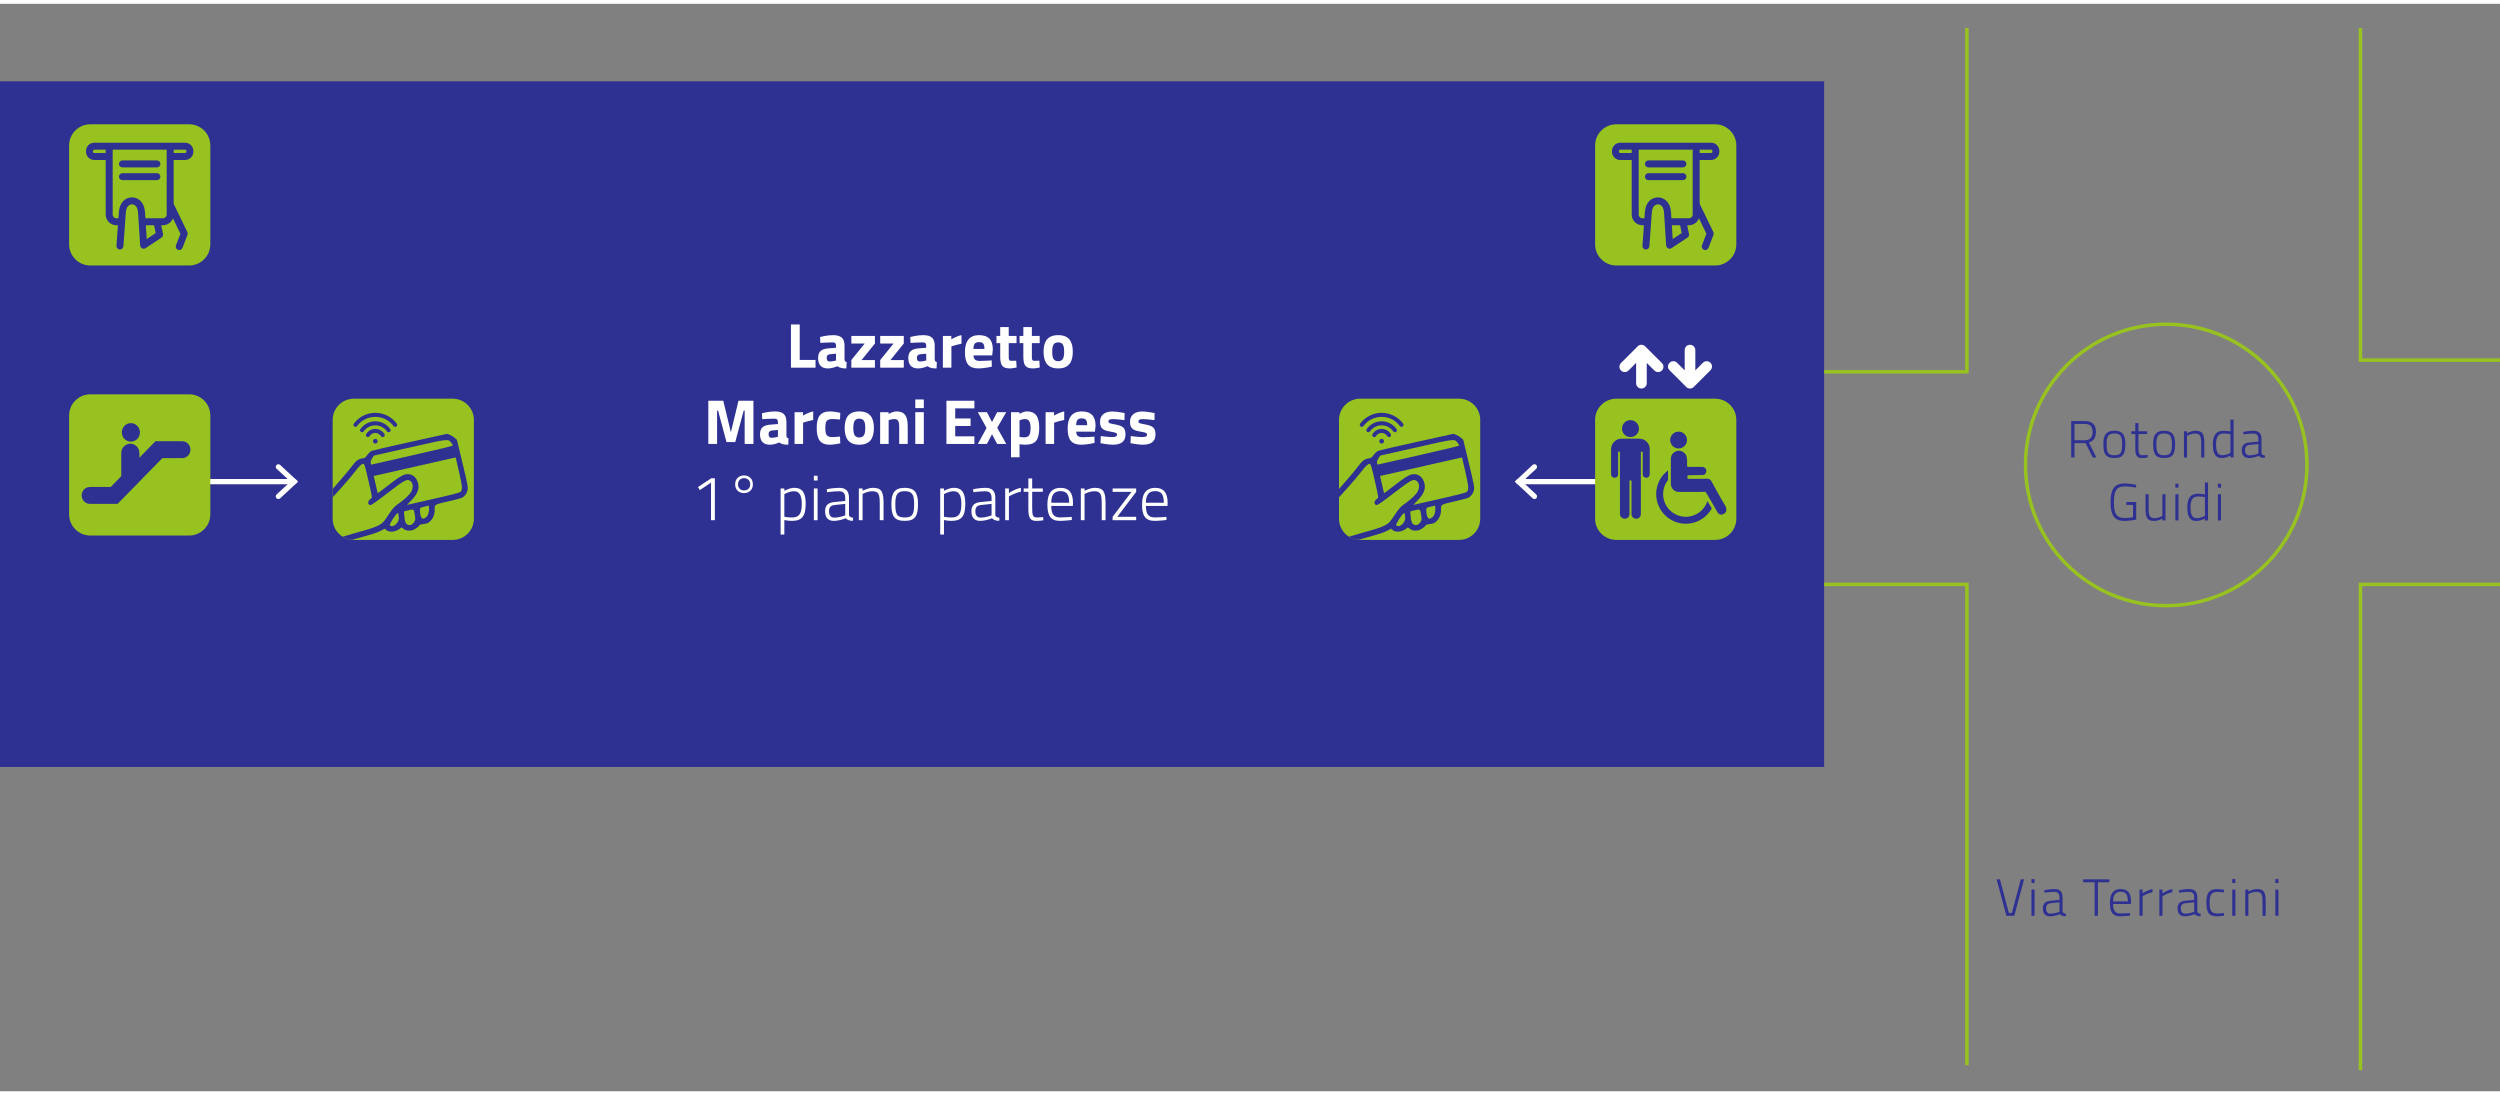 <?xml version="1.0" encoding="utf-8"?>
<!-- Generator: Adobe Illustrator 16.0.0, SVG Export Plug-In . SVG Version: 6.00 Build 0)  -->
<!DOCTYPE svg PUBLIC "-//W3C//DTD SVG 1.1//EN" "http://www.w3.org/Graphics/SVG/1.1/DTD/svg11.dtd">
<svg version="1.1" id="Layer_1" xmlns="http://www.w3.org/2000/svg" xmlns:xlink="http://www.w3.org/1999/xlink" x="0px" y="0px"
	 width="710px" height="311px" viewBox="5 0 715 311" enable-background="new 0 0 730 311" xml:space="preserve">
<rect x="5" y="0" width="715" height="311" fill="#808080" stroke="none"/>
<g>
	<rect x="4.077" y="22.162" fill="#2E3192" width="522.625" height="196.086"/>
	<g>
		<defs>
			<rect id="SVGID_1_" x="-4.923" y="6.895" width="731.847" height="298.082"/>
		</defs>
		<clipPath id="SVGID_2_">
			<use xlink:href="#SVGID_1_"  overflow="visible"/>
		</clipPath>
		<path clip-path="url(#SVGID_2_)" fill="#98C21F" d="M65.152,68.779c0,3.345-2.712,6.057-6.057,6.057H30.826
			c-3.346,0-6.058-2.712-6.058-6.057V40.51c0-3.345,2.712-6.057,6.058-6.057h28.269c3.345,0,6.057,2.712,6.057,6.057V68.779z"/>
		<path clip-path="url(#SVGID_2_)" fill="#2E3192" d="M58.311,42.298c0,0.203-0.166,0.369-0.369,0.369h-3.275v-0.955h3.275
			c0.203,0,0.369,0.166,0.369,0.37V42.298z M52.673,60.255c0,0.595-0.484,1.078-1.078,1.078h-5.004
			c-0.038-0.592-0.079-1.198-0.124-1.832c-0.204-2.864-2.021-4.145-3.732-4.145c-1.71,0-3.527,1.281-3.731,4.145
			c-0.044,0.625-0.088,1.232-0.132,1.832h-0.566c-0.594,0-1.078-0.483-1.078-1.078V41.712h15.445V60.255z M49.534,65.567
			l-2.574,1.699c-0.072-1.109-0.134-2.134-0.195-3.135c-0.017-0.27-0.033-0.537-0.049-0.804h2.355L49.534,65.567z M31.958,42.667
			c-0.204,0-0.369-0.166-0.369-0.369v-0.216c0-0.204,0.165-0.37,0.369-0.37h3.275v0.955H31.958z M57.942,39.718h-4.272H36.23h-4.272
			c-1.303,0-2.364,1.061-2.364,2.364v0.216c0,1.303,1.061,2.364,2.364,2.364h3.275v15.593c0,1.694,1.378,3.072,3.072,3.072h0.42
			c-0.005,0.074-0.011,0.148-0.016,0.222c-0.13,1.758-0.263,3.576-0.408,5.65c-0.039,0.55,0.375,1.027,0.925,1.065
			c0.024,0.002,0.047,0.003,0.07,0.003c0.52,0,0.958-0.402,0.995-0.928c0.144-2.07,0.278-3.887,0.407-5.643
			c0.098-1.335,0.195-2.652,0.295-4.053c0.151-2.128,1.371-2.293,1.741-2.293c0.37,0,1.591,0.165,1.742,2.293
			c0.117,1.634,0.204,3.079,0.297,4.608c0.091,1.499,0.185,3.049,0.311,4.86c0.025,0.353,0.236,0.667,0.554,0.825
			c0.318,0.156,0.695,0.133,0.99-0.062l4.568-3.015c0.34-0.225,0.509-0.635,0.426-1.035l-0.516-2.497h0.488
			c1.311,0,2.428-0.826,2.869-1.983l2.14,4.421l-1.272,3.306c-0.198,0.514,0.059,1.091,0.573,1.289
			c0.118,0.045,0.239,0.066,0.358,0.066c0.401,0,0.779-0.243,0.931-0.639l1.427-3.71c0.099-0.257,0.087-0.544-0.033-0.793
			l-3.921-8.099V44.662h3.275c1.303,0,2.363-1.061,2.363-2.364v-0.216C60.305,40.779,59.245,39.718,57.942,39.718"/>
		<path clip-path="url(#SVGID_2_)" fill="#2E3192" d="M40.019,46.776h9.863c0.551,0,0.997-0.446,0.997-0.997
			c0-0.551-0.446-0.998-0.997-0.998h-9.863c-0.551,0-0.997,0.447-0.997,0.998C39.021,46.331,39.467,46.776,40.019,46.776"/>
		<path clip-path="url(#SVGID_2_)" fill="#2E3192" d="M40.019,50.426h9.863c0.551,0,0.997-0.447,0.997-0.997
			c0-0.551-0.446-0.998-0.997-0.998h-9.863c-0.551,0-0.997,0.447-0.997,0.998C39.021,49.979,39.467,50.426,40.019,50.426"/>
		<path clip-path="url(#SVGID_2_)" fill="#98C21F" d="M140.529,147.258c0,3.346-2.712,6.058-6.057,6.058h-28.269
			c-3.346,0-6.058-2.712-6.058-6.058v-28.269c0-3.345,2.712-6.058,6.058-6.058h28.269c3.345,0,6.057,2.713,6.057,6.058V147.258z"/>
	</g>
	<g>
		<defs>
			<path id="SVGID_3_" d="M106.203,112.932c-3.346,0-6.057,2.712-6.057,6.057v28.27c0,3.346,2.711,6.058,6.057,6.058h28.269
				c3.345,0,6.057-2.712,6.057-6.058v-28.27c0-3.345-2.712-6.057-6.057-6.057H106.203z"/>
		</defs>
		<clipPath id="SVGID_4_">
			<use xlink:href="#SVGID_3_"  overflow="visible"/>
		</clipPath>
		<path clip-path="url(#SVGID_4_)" fill="#2E3192" d="M134.533,126.281c-0.026-0.111-0.257-0.471-0.512-0.794
			c-0.882-1.105-0.598-1.139-11.89,1.418l-10.212,2.312l-0.505,0.798c-0.314,0.495-0.463,0.979-0.392,1.288l0.115,0.497
			l11.722-2.654C131.248,127.246,134.568,126.433,134.533,126.281 M136.634,139.634c0.699-0.602,0.646-1.451-0.359-5.806
			l-0.946-4.098l-11.722,2.653l-11.723,2.654l0.569,2.467l0.568,2.461l0.659-0.456c0.357-0.253,1.461-1.094,2.448-1.871
			c2.541-1.983,3.876-2.84,4.768-3.042c1.486-0.336,2.784,0.336,3.409,1.758c0.844,1.905,0.376,3.537-1.611,5.604l-1.298,1.346
			l7.452-1.687C133.815,140.493,136.407,139.833,136.634,139.634 M126.839,146.846c0.569-0.436,0.925-1.476,0.857-2.524l-0.06-0.823
			l-1.258,0.303c-1.393,0.34-1.358,0.277-1.207,1.897c0.091,0.988,0.498,1.646,0.952,1.544
			C126.276,147.208,126.596,147.031,126.839,146.846 M118.717,148.211c0.313-0.525,0.43-0.989,0.345-1.356
			c-0.07-0.305-0.106-0.702-0.08-0.887c0.028-0.228-0.063-0.299-0.317-0.241c-0.466,0.104-2.403,3.171-2.155,3.409
			C117.091,149.693,118.092,149.271,118.717,148.211 M123.378,148.313c0.438-0.604,0.464-0.788,0.255-2.149
			c-0.266-1.718-0.252-1.709-2.018-1.266l-1.086,0.27l0.115,1.439c0.122,1.553,0.416,2.206,1.077,2.406
			C122.376,149.216,122.879,149.004,123.378,148.313 M121.415,150.621c-0.37-0.07-0.867-0.314-1.105-0.537
			c-0.406-0.388-0.469-0.392-0.889-0.033c-1.187,0.989-3.047,1.213-3.907,0.474l-0.472-0.404l-1.122,0.574
			c-1.187,0.612-1.586,0.739-7.911,2.517c-4.251,1.19-4.608,1.229-4.784,0.468c-0.159-0.689,0.032-0.775,4.853-2.187
			c0.732-0.215,2.392-0.69,3.699-1.053c1.47-0.407,2.842-0.922,3.591-1.33c1.107-0.613,1.335-0.862,2.689-2.903
			c1.234-1.861,1.697-2.384,2.754-3.128c1.737-1.217,3.218-2.574,3.716-3.4c0.862-1.431,0.602-3.015-0.57-3.438
			c-0.774-0.286-1.802,0.341-6.517,3.985c-2.592,2.003-4.239,3.149-4.474,3.13c-0.676-0.051-0.879-0.719-0.414-1.341
			c0.226-0.309,0.534-0.588,0.688-0.623c0.236-0.053,0.104-0.811-0.844-4.921c-0.985-4.267-1.161-4.866-1.457-4.911
			c-0.474-0.064-1.246,0.651-2.419,2.239c-0.557,0.76-2.368,2.894-4.021,4.743c-2.791,3.13-3.031,3.356-3.532,3.254
			c-0.873-0.177-0.742-0.822,0.461-2.226c0.586-0.687,2.052-2.378,3.256-3.752c1.204-1.373,2.592-3.054,3.075-3.729
			c0.981-1.372,1.823-1.975,2.908-2.085c0.618-0.065,0.822-0.205,1.397-0.993c0.369-0.502,0.93-1.028,1.247-1.162
			c0.317-0.133,5.303-1.286,11.079-2.563l10.497-2.315l0.784,0.303c0.431,0.173,1.06,0.56,1.399,0.87l0.615,0.568l1.612,6.715
			c1.513,6.313,1.594,6.775,1.429,7.644c-0.12,0.586-0.419,1.171-0.83,1.596c-0.641,0.668-0.686,0.685-4.531,1.592
			c-4.332,1.024-4.033,0.839-4.044,2.516c-0.006,1.293-0.499,2.492-1.326,3.24c-0.581,0.52-0.858,0.638-1.831,0.753
			c-0.689,0.082-1.184,0.225-1.227,0.358c-0.147,0.439-1.417,1.311-2.127,1.465C122.414,150.672,121.778,150.688,121.415,150.621"/>
	</g>
	<g>
		<defs>
			<rect id="SVGID_5_" x="-4.923" y="6.895" width="731.847" height="298.082"/>
		</defs>
		<clipPath id="SVGID_6_">
			<use xlink:href="#SVGID_5_"  overflow="visible"/>
		</clipPath>
		<path clip-path="url(#SVGID_6_)" fill="#2E3192" d="M118.479,120.057c-1.438-1.934-3.733-3.088-6.14-3.088
			c-2.407,0-4.702,1.154-6.14,3.088c-0.191,0.256-0.138,0.619,0.119,0.81c0.257,0.191,0.619,0.139,0.81-0.119
			c1.239-1.665,3.138-2.619,5.211-2.619c2.073,0,3.972,0.954,5.211,2.62c0.113,0.152,0.288,0.233,0.465,0.233
			c0.12,0,0.241-0.037,0.345-0.115C118.618,120.677,118.67,120.313,118.479,120.057"/>
		<path clip-path="url(#SVGID_6_)" fill="#2E3192" d="M112.339,119.395c-1.699,0-3.297,0.831-4.275,2.223
			c-0.184,0.262-0.121,0.623,0.141,0.807c0.101,0.071,0.217,0.105,0.332,0.105c0.182,0,0.362-0.085,0.475-0.246
			c0.761-1.084,2.005-1.73,3.327-1.73c1.322,0,2.566,0.646,3.327,1.73c0.184,0.262,0.545,0.324,0.807,0.141
			c0.262-0.184,0.325-0.545,0.141-0.807C115.638,120.226,114.039,119.395,112.339,119.395"/>
		<path clip-path="url(#SVGID_6_)" fill="#2E3192" d="M112.339,121.57c-1.061,0-2.062,0.564-2.61,1.475
			c-0.165,0.274-0.078,0.63,0.197,0.795c0.093,0.058,0.196,0.083,0.298,0.083c0.196,0,0.388-0.1,0.497-0.279
			c0.345-0.573,0.95-0.915,1.618-0.915c0.667,0,1.272,0.342,1.618,0.915c0.166,0.273,0.522,0.36,0.795,0.195
			c0.274-0.165,0.362-0.521,0.197-0.795C114.392,122.121,113.417,121.57,112.339,121.57"/>
		<path clip-path="url(#SVGID_6_)" fill="#2E3192" d="M112.34,124.416c-0.373,0-0.675,0.302-0.675,0.675
			c0,0.372,0.302,0.674,0.675,0.674s0.675-0.302,0.675-0.674C113.015,124.718,112.713,124.416,112.34,124.416"/>
	</g>
	<g>
		<path fill="#FFFFFF" d="M231.214,104.06V91.702h2.508v10.141h4.525v2.217H231.214z"/>
		<path fill="#FFFFFF" d="M246.537,101.588c0.037,0.545,0.109,0.764,0.6,0.854l-0.073,1.835c-1.218,0-1.835-0.127-2.599-0.636
			c0,0-1.308,0.636-2.671,0.636c-1.908,0-2.817-1.054-2.817-2.98c0-2.053,1.182-2.635,3.181-2.78l1.944-0.146v-0.563
			c0-0.781-0.345-0.981-1.072-0.981c-1.199,0-3.417,0.146-3.417,0.146l-0.073-1.689c0,0,1.945-0.527,3.689-0.527
			c2.362,0,3.307,0.927,3.307,3.053V101.588z M242.448,100.207c-0.636,0.055-1.018,0.363-1.018,1.018
			c0,0.636,0.236,1.072,0.891,1.072c0.781,0,1.781-0.291,1.781-0.291v-1.944L242.448,100.207z"/>
		<path fill="#FFFFFF" d="M248.485,94.973h6.742v2.181l-3.816,4.726h3.816v2.181h-6.742v-2.181l3.816-4.726h-3.816V94.973z"/>
		<path fill="#FFFFFF" d="M256.739,94.973h6.742v2.181l-3.816,4.726h3.816v2.181h-6.742v-2.181l3.816-4.726h-3.816V94.973z"/>
		<path fill="#FFFFFF" d="M272.334,101.588c0.037,0.545,0.109,0.764,0.6,0.854l-0.073,1.835c-1.218,0-1.835-0.127-2.599-0.636
			c0,0-1.308,0.636-2.671,0.636c-1.908,0-2.817-1.054-2.817-2.98c0-2.053,1.182-2.635,3.181-2.78l1.944-0.146v-0.563
			c0-0.781-0.345-0.981-1.072-0.981c-1.199,0-3.417,0.146-3.417,0.146l-0.073-1.689c0,0,1.945-0.527,3.689-0.527
			c2.362,0,3.307,0.927,3.307,3.053V101.588z M268.245,100.207c-0.636,0.055-1.018,0.363-1.018,1.018
			c0,0.636,0.236,1.072,0.891,1.072c0.781,0,1.781-0.291,1.781-0.291v-1.944L268.245,100.207z"/>
		<path fill="#FFFFFF" d="M274.664,94.973h2.417v0.964c0,0,1.526-0.909,2.908-1.182v2.453c-1.6,0.31-2.89,0.764-2.89,0.764v6.088
			h-2.435V94.973z"/>
		<path fill="#FFFFFF" d="M288.623,101.97l0.037,1.799c0,0-2.09,0.509-3.78,0.509c-2.744,0-3.907-1.362-3.907-4.634
			c0-3.235,1.363-4.889,4.016-4.889c2.672,0,3.962,1.363,3.962,4.107l-0.182,1.689h-5.343c0.018,1.091,0.527,1.581,1.835,1.581
			C286.751,102.133,288.623,101.97,288.623,101.97z M286.551,98.698c0-1.472-0.418-1.944-1.563-1.944
			c-1.163,0-1.563,0.563-1.581,1.944H286.551z"/>
		<path fill="#FFFFFF" d="M293.497,97.045v3.726c0,0.908,0,1.326,0.763,1.326c0.509,0,1.381-0.036,1.381-0.036l0.109,1.944
			c0,0-1.217,0.272-1.854,0.272c-2.199,0-2.835-0.836-2.835-3.452v-3.78h-1.072v-2.072h1.072v-2.525h2.435v2.525h2.235v2.072
			H293.497z"/>
		<path fill="#FFFFFF" d="M300.114,97.045v3.726c0,0.908,0,1.326,0.763,1.326c0.509,0,1.381-0.036,1.381-0.036l0.109,1.944
			c0,0-1.217,0.272-1.854,0.272c-2.199,0-2.835-0.836-2.835-3.452v-3.78h-1.072v-2.072h1.072v-2.525h2.435v2.525h2.235v2.072
			H300.114z"/>
		<path fill="#FFFFFF" d="M311.821,99.498c0,2.799-1.018,4.779-4.18,4.779s-4.18-1.98-4.18-4.779s1.018-4.743,4.18-4.743
			S311.821,96.699,311.821,99.498z M309.349,99.498c0-1.763-0.364-2.672-1.708-2.672s-1.708,0.909-1.708,2.672
			s0.363,2.708,1.708,2.708S309.349,101.261,309.349,99.498z"/>
	</g>
	<g>
		<path fill="#FFFFFF" d="M207.58,113.518h4.271l2.181,9.014l2.181-9.014h4.271v12.357h-2.508v-9.56h-0.272l-2.417,9.015h-2.508
			l-2.417-9.015h-0.273v9.56h-2.508V113.518z"/>
		<path fill="#FFFFFF" d="M229.92,123.403c0.037,0.545,0.109,0.764,0.6,0.854l-0.073,1.835c-1.218,0-1.835-0.127-2.599-0.636
			c0,0-1.308,0.636-2.671,0.636c-1.908,0-2.817-1.054-2.817-2.98c0-2.053,1.182-2.635,3.181-2.78l1.944-0.146v-0.563
			c0-0.781-0.345-0.981-1.072-0.981c-1.199,0-3.417,0.146-3.417,0.146l-0.073-1.689c0,0,1.945-0.527,3.689-0.527
			c2.362,0,3.307,0.927,3.307,3.053V123.403z M225.832,122.022c-0.636,0.055-1.018,0.363-1.018,1.018
			c0,0.636,0.236,1.072,0.891,1.072c0.781,0,1.781-0.291,1.781-0.291v-1.944L225.832,122.022z"/>
		<path fill="#FFFFFF" d="M232.25,116.788h2.417v0.964c0,0,1.526-0.909,2.908-1.182v2.453c-1.6,0.31-2.89,0.764-2.89,0.764v6.088
			h-2.435V116.788z"/>
		<path fill="#FFFFFF" d="M245.319,116.97l-0.072,1.927c0,0-1.436-0.146-2.126-0.146c-1.745,0-2.072,0.673-2.072,2.49
			c0,2.035,0.345,2.671,2.09,2.671c0.691,0,2.108-0.146,2.108-0.146l0.072,1.945c0,0-1.944,0.381-2.962,0.381
			c-2.708,0-3.78-1.436-3.78-4.852c0-3.217,1.127-4.671,3.834-4.671C243.465,116.57,245.319,116.97,245.319,116.97z"/>
		<path fill="#FFFFFF" d="M254.936,121.313c0,2.799-1.018,4.779-4.18,4.779s-4.18-1.98-4.18-4.779s1.018-4.743,4.18-4.743
			S254.936,118.515,254.936,121.313z M252.464,121.313c0-1.763-0.364-2.672-1.708-2.672s-1.708,0.909-1.708,2.672
			s0.363,2.708,1.708,2.708S252.464,123.076,252.464,121.313z"/>
		<path fill="#FFFFFF" d="M256.72,125.875v-9.087h2.417v0.509c0,0,1.236-0.727,2.271-0.727c2.544,0,3.198,1.6,3.198,4.38v4.925
			h-2.435v-4.853c0-1.381-0.182-2.271-1.363-2.271c-0.854,0-1.654,0.327-1.654,0.327v6.797H256.72z"/>
		<path fill="#FFFFFF" d="M266.774,113.153h2.435v2.472h-2.435V113.153z M266.774,116.788h2.435v9.087h-2.435V116.788z"/>
		<path fill="#FFFFFF" d="M275.681,113.518h7.996v2.181h-5.488v2.89h4.398v2.145h-4.398v2.962h5.488v2.181h-7.996V113.518z"/>
		<path fill="#FFFFFF" d="M287.261,116.788l1.454,2.817l1.472-2.817h2.599l-2.581,4.453l2.581,4.634h-2.599l-1.472-2.78l-1.454,2.78
			h-2.599l2.49-4.562l-2.49-4.525H287.261z"/>
		<path fill="#FFFFFF" d="M294.152,116.788h2.417v0.491c0,0,1.181-0.709,2.072-0.709c2.398,0,3.58,1.309,3.58,4.688
			c0,3.871-1.345,4.834-4.125,4.834c-0.672,0-1.508-0.146-1.508-0.146v3.744h-2.435V116.788z M296.587,119.114v4.762
			c0,0,0.818,0.109,1.327,0.109c1.454,0,1.835-0.8,1.835-2.727c0-1.835-0.618-2.508-1.581-2.508
			C297.423,118.751,296.587,119.114,296.587,119.114z"/>
		<path fill="#FFFFFF" d="M304.042,116.788h2.417v0.964c0,0,1.526-0.909,2.908-1.182v2.453c-1.6,0.31-2.89,0.764-2.89,0.764v6.088
			h-2.435V116.788z"/>
		<path fill="#FFFFFF" d="M318.001,123.785l0.037,1.799c0,0-2.09,0.509-3.78,0.509c-2.744,0-3.907-1.362-3.907-4.634
			c0-3.235,1.363-4.889,4.016-4.889c2.672,0,3.962,1.363,3.962,4.107l-0.182,1.689h-5.343c0.018,1.091,0.527,1.581,1.835,1.581
			C316.129,123.948,318.001,123.785,318.001,123.785z M315.929,120.514c0-1.472-0.418-1.944-1.563-1.944
			c-1.163,0-1.563,0.563-1.581,1.944H315.929z"/>
		<path fill="#FFFFFF" d="M326.601,119.06c0,0-2.253-0.29-3.308-0.29c-1.054,0-1.272,0.236-1.272,0.727
			c0,0.418,0.345,0.509,2.017,0.818c2.108,0.381,2.854,0.999,2.854,2.835c0,2.126-1.381,2.943-3.653,2.943
			c-1.345,0-3.489-0.436-3.489-0.436l0.072-2.036c0,0,2.254,0.291,3.181,0.291c1.163,0,1.472-0.236,1.472-0.709
			c0-0.399-0.2-0.581-1.872-0.854c-1.963-0.327-2.999-0.8-2.999-2.799c0-2.108,1.599-2.962,3.507-2.962
			c1.309,0,3.526,0.454,3.526,0.454L326.601,119.06z"/>
		<path fill="#FFFFFF" d="M335.181,119.06c0,0-2.253-0.29-3.308-0.29c-1.054,0-1.272,0.236-1.272,0.727
			c0,0.418,0.345,0.509,2.017,0.818c2.108,0.381,2.854,0.999,2.854,2.835c0,2.126-1.381,2.943-3.653,2.943
			c-1.345,0-3.489-0.436-3.489-0.436l0.073-2.036c0,0,2.253,0.291,3.18,0.291c1.163,0,1.472-0.236,1.472-0.709
			c0-0.399-0.2-0.581-1.872-0.854c-1.963-0.327-2.999-0.8-2.999-2.799c0-2.108,1.599-2.962,3.507-2.962
			c1.309,0,3.526,0.454,3.526,0.454L335.181,119.06z"/>
	</g>
	<g>
		<path fill="#FFFFFF" d="M208.397,135.697h1.054v11.994h-1.108v-10.759l-3.198,2.145l-0.527-0.872L208.397,135.697z"/>
		<path fill="#FFFFFF" d="M217.796,134.879c1.508,0,2.526,1.036,2.526,2.545c0,1.508-1.018,2.508-2.526,2.508s-2.544-1-2.544-2.508
			C215.252,135.915,216.288,134.879,217.796,134.879z M217.796,139.168c1.054,0,1.763-0.69,1.763-1.744
			c0-1.055-0.708-1.763-1.763-1.763c-1.054,0-1.727,0.708-1.727,1.763C216.069,138.478,216.742,139.168,217.796,139.168z"/>
		<path fill="#FFFFFF" d="M228.25,138.604h1.072v0.69c0,0,1.417-0.872,2.872-0.872c2.271,0,3.235,1.436,3.235,4.598
			c0,3.508-1.109,4.853-3.925,4.853c-0.909,0-1.854-0.163-2.181-0.236v4.144h-1.072V138.604z M229.323,140.223v6.469
			c0.309,0.055,1.272,0.219,2.145,0.219c2.108,0,2.835-1.091,2.835-3.89c0-2.653-0.799-3.616-2.217-3.616
			C230.722,139.404,229.323,140.223,229.323,140.223z"/>
		<path fill="#FFFFFF" d="M237.759,134.97h1.072v1.363h-1.072V134.97z M237.759,138.604h1.072v9.087h-1.072V138.604z"/>
		<path fill="#FFFFFF" d="M247.81,146.183c0.054,0.546,0.582,0.728,1.181,0.8l-0.055,0.872c-0.89,0-1.563-0.182-2.053-0.727
			c0,0-1.708,0.745-3.417,0.745c-1.599,0-2.49-0.927-2.49-2.744c0-1.672,0.836-2.472,2.672-2.653l3.089-0.309v-0.854
			c0-1.381-0.618-1.908-1.781-1.908c-1.308,0-3.435,0.272-3.435,0.272l-0.055-0.872c0,0,1.999-0.382,3.526-0.382
			c1.981,0,2.817,0.964,2.817,2.89V146.183z M243.775,143.33c-1.218,0.108-1.672,0.69-1.672,1.78c0,1.163,0.509,1.836,1.508,1.836
			c1.472,0,3.126-0.636,3.126-0.636v-3.29L243.775,143.33z"/>
		<path fill="#FFFFFF" d="M250.63,147.691v-9.087h1.072v0.673c0,0,1.527-0.854,2.962-0.854c2.49,0,3.035,1.163,3.035,4.489v4.779
			h-1.091v-4.725c0-2.672-0.291-3.563-2.108-3.563c-1.417,0-2.799,0.764-2.799,0.764v7.523H250.63z"/>
		<path fill="#FFFFFF" d="M267.552,143.021c0,3.436-0.763,4.853-3.798,4.853c-3.053,0-3.816-1.417-3.816-4.853
			c0-3.216,1-4.598,3.816-4.598C266.553,138.423,267.552,139.805,267.552,143.021z M266.444,143.021
			c0-2.726-0.618-3.634-2.689-3.634c-2.09,0-2.69,0.908-2.69,3.634c0,2.781,0.327,3.89,2.69,3.89
			C266.099,146.91,266.444,145.802,266.444,143.021z"/>
		<path fill="#FFFFFF" d="M273.899,138.604h1.072v0.69c0,0,1.417-0.872,2.872-0.872c2.271,0,3.235,1.436,3.235,4.598
			c0,3.508-1.109,4.853-3.925,4.853c-0.909,0-1.854-0.163-2.181-0.236v4.144h-1.072V138.604z M274.972,140.223v6.469
			c0.309,0.055,1.272,0.219,2.145,0.219c2.108,0,2.835-1.091,2.835-3.89c0-2.653-0.799-3.616-2.217-3.616
			C276.371,139.404,274.972,140.223,274.972,140.223z"/>
		<path fill="#FFFFFF" d="M289.66,146.183c0.054,0.546,0.582,0.728,1.181,0.8l-0.055,0.872c-0.89,0-1.563-0.182-2.053-0.727
			c0,0-1.708,0.745-3.417,0.745c-1.599,0-2.49-0.927-2.49-2.744c0-1.672,0.836-2.472,2.672-2.653l3.089-0.309v-0.854
			c0-1.381-0.618-1.908-1.781-1.908c-1.308,0-3.435,0.272-3.435,0.272l-0.055-0.872c0,0,1.999-0.382,3.526-0.382
			c1.981,0,2.817,0.964,2.817,2.89V146.183z M285.625,143.33c-1.218,0.108-1.672,0.69-1.672,1.78c0,1.163,0.509,1.836,1.508,1.836
			c1.472,0,3.126-0.636,3.126-0.636v-3.29L285.625,143.33z"/>
		<path fill="#FFFFFF" d="M292.479,138.604h1.072v1.309c0,0,1.581-1.145,3.435-1.49v1.091c-1.745,0.363-3.435,1.362-3.435,1.362
			v6.815h-1.072V138.604z"/>
		<path fill="#FFFFFF" d="M300.205,139.568v4.488c0,2.271,0.146,2.854,1.454,2.854c0.509,0,1.672-0.127,1.672-0.127l0.073,0.927
			c0,0-1.2,0.182-1.835,0.182c-1.799,0-2.454-0.673-2.454-3.29v-5.033h-1.345v-0.964h1.345v-2.853h1.09v2.853h3.035v0.964H300.205z"
			/>
		<path fill="#FFFFFF" d="M311.511,146.729l0.037,0.891c0,0-2.054,0.254-3.471,0.254c-2.708-0.019-3.525-1.653-3.525-4.688
			c0-3.508,1.526-4.762,3.744-4.762c2.344,0,3.58,1.254,3.58,4.308l-0.037,0.872h-6.179c0,2.145,0.618,3.289,2.526,3.289
			C309.512,146.892,311.511,146.729,311.511,146.729z M310.784,142.693c0-2.453-0.782-3.325-2.49-3.325
			c-1.654,0-2.635,0.908-2.635,3.325H310.784z"/>
		<path fill="#FFFFFF" d="M314.113,147.691v-9.087h1.072v0.673c0,0,1.527-0.854,2.962-0.854c2.49,0,3.035,1.163,3.035,4.489v4.779
			h-1.091v-4.725c0-2.672-0.291-3.563-2.108-3.563c-1.417,0-2.799,0.764-2.799,0.764v7.523H314.113z"/>
		<path fill="#FFFFFF" d="M323.203,138.604h6.742v0.981l-5.397,7.124h5.397v0.981h-6.742v-0.981l5.397-7.124h-5.397V138.604z"/>
		<path fill="#FFFFFF" d="M338.581,146.729l0.037,0.891c0,0-2.054,0.254-3.471,0.254c-2.708-0.019-3.525-1.653-3.525-4.688
			c0-3.508,1.526-4.762,3.744-4.762c2.344,0,3.58,1.254,3.58,4.308l-0.037,0.872h-6.179c0,2.145,0.618,3.289,2.526,3.289
			C336.582,146.892,338.581,146.729,338.581,146.729z M337.854,142.693c0-2.453-0.782-3.325-2.49-3.325
			c-1.654,0-2.635,0.908-2.635,3.325H337.854z"/>
	</g>
	<g>
		<defs>
			<rect id="SVGID_7_" x="-4.923" y="6.895" width="731.847" height="298.082"/>
		</defs>
		<clipPath id="SVGID_8_">
			<use xlink:href="#SVGID_7_"  overflow="visible"/>
		</clipPath>
		<polyline clip-path="url(#SVGID_8_)" fill="none" stroke="#98C21F" points="526.701,105.237 567.533,105.237 567.533,6.894 		"/>
		<polyline clip-path="url(#SVGID_8_)" fill="none" stroke="#98C21F" points="567.533,303.565 567.533,166.039 526.701,166.039 		
			"/>
	</g>
	<g>
		<path fill="#2E3192" d="M598.301,125.64v4.109h-0.932v-10.425h3.826c2.145,0,3.24,0.931,3.24,3.09c0,1.575-0.615,2.67-2.012,3.045
			l2.146,4.29h-1.035l-2.055-4.109H598.301z M601.195,120.149h-2.895v4.665h2.895c1.695,0,2.279-0.99,2.279-2.385
			C603.475,120.869,602.754,120.149,601.195,120.149z"/>
		<path fill="#2E3192" d="M612.85,125.895c0,2.835-0.631,4.005-3.135,4.005c-2.521,0-3.15-1.17-3.15-4.005
			c0-2.655,0.824-3.795,3.15-3.795C612.023,122.1,612.85,123.239,612.85,125.895z M611.934,125.895c0-2.25-0.51-3-2.219-3
			c-1.725,0-2.221,0.75-2.221,3c0,2.295,0.27,3.21,2.221,3.21C611.648,129.104,611.934,128.189,611.934,125.895z"/>
		<path fill="#2E3192" d="M616.6,123.044v3.705c0,1.875,0.121,2.355,1.201,2.355c0.42,0,1.379-0.105,1.379-0.105l0.061,0.765
			c0,0-0.99,0.15-1.516,0.15c-1.484,0-2.025-0.555-2.025-2.715v-4.155h-1.109v-0.795h1.109v-2.354h0.9v2.354h2.506v0.795H616.6z"/>
		<path fill="#2E3192" d="M627.084,125.895c0,2.835-0.629,4.005-3.135,4.005c-2.52,0-3.15-1.17-3.15-4.005
			c0-2.655,0.826-3.795,3.15-3.795C626.26,122.1,627.084,123.239,627.084,125.895z M626.17,125.895c0-2.25-0.51-3-2.221-3
			c-1.725,0-2.219,0.75-2.219,3c0,2.295,0.27,3.21,2.219,3.21C625.885,129.104,626.17,128.189,626.17,125.895z"/>
		<path fill="#2E3192" d="M629.604,129.749v-7.5h0.885v0.556c0,0,1.26-0.705,2.445-0.705c2.055,0,2.506,0.96,2.506,3.704v3.945h-0.9
			v-3.899c0-2.205-0.24-2.94-1.74-2.94c-1.17,0-2.311,0.63-2.311,0.63v6.21H629.604z"/>
		<path fill="#2E3192" d="M643.809,129.749h-0.9v-0.555c0,0-1.186,0.705-2.4,0.705c-1.26,0-2.639-0.42-2.639-3.811
			c0-2.625,0.795-3.989,3.15-3.989c0.658,0,1.604,0.149,1.889,0.194v-3.374h0.9V129.749z M642.908,128.444v-5.37
			c-0.299-0.045-1.26-0.18-1.859-0.18c-1.785,0-2.25,1.14-2.25,3.194c0,2.655,0.93,3,1.799,3
			C641.738,129.089,642.908,128.444,642.908,128.444z"/>
		<path fill="#2E3192" d="M651.789,128.504c0.045,0.45,0.48,0.601,0.975,0.66l-0.045,0.72c-0.734,0-1.289-0.149-1.695-0.6
			c0,0-1.41,0.615-2.818,0.615c-1.32,0-2.057-0.766-2.057-2.266c0-1.38,0.691-2.04,2.205-2.189l2.551-0.255v-0.705
			c0-1.14-0.51-1.575-1.471-1.575c-1.08,0-2.834,0.226-2.834,0.226l-0.045-0.721c0,0,1.65-0.314,2.91-0.314
			c1.635,0,2.324,0.795,2.324,2.385V128.504z M648.459,126.149c-1.004,0.09-1.379,0.569-1.379,1.47c0,0.96,0.42,1.515,1.244,1.515
			c1.215,0,2.58-0.524,2.58-0.524v-2.715L648.459,126.149z"/>
	</g>
	<g>
		<path fill="#2E3192" d="M613.119,142.484h2.836v5.04c-0.404,0.09-2.266,0.375-3.346,0.375c-3.148,0-3.988-1.98-3.988-5.325
			c0-3.39,0.824-5.399,3.975-5.399c1.574,0,3.359,0.39,3.359,0.39l-0.045,0.795c0,0-1.875-0.345-3.24-0.345
			c-2.551,0-3.09,1.604-3.09,4.56c0,2.925,0.539,4.484,3.074,4.484c0.781,0,1.891-0.149,2.385-0.239v-3.51h-1.92V142.484z"/>
		<path fill="#2E3192" d="M624.324,140.249v7.5h-0.885v-0.555c0,0-1.154,0.705-2.311,0.705c-2.084,0-2.504-0.931-2.504-3.735v-3.915
			h0.885v3.9c0,2.234,0.225,2.939,1.725,2.939c1.186,0,2.205-0.63,2.205-0.63v-6.21H624.324z"/>
		<path fill="#2E3192" d="M627.16,137.249h0.885v1.125h-0.885V137.249z M627.16,140.249h0.885v7.5h-0.885V140.249z"/>
		<path fill="#2E3192" d="M636.504,147.749h-0.898v-0.555c0,0-1.186,0.705-2.4,0.705c-1.26,0-2.641-0.42-2.641-3.811
			c0-2.625,0.795-3.989,3.15-3.989c0.66,0,1.605,0.149,1.891,0.194v-3.374h0.898V147.749z M635.605,146.444v-5.37
			c-0.301-0.045-1.26-0.18-1.861-0.18c-1.785,0-2.25,1.14-2.25,3.194c0,2.655,0.932,3,1.801,3
			C634.436,147.089,635.605,146.444,635.605,146.444z"/>
		<path fill="#2E3192" d="M639.324,137.249h0.885v1.125h-0.885V137.249z M639.324,140.249h0.885v7.5h-0.885V140.249z"/>
	</g>
	<g>
		<defs>
			<rect id="SVGID_9_" x="-4.923" y="6.895" width="731.847" height="298.082"/>
		</defs>
		<clipPath id="SVGID_10_">
			<use xlink:href="#SVGID_9_"  overflow="visible"/>
		</clipPath>
		<path clip-path="url(#SVGID_10_)" fill="#98C21F" d="M501.586,68.779c0,3.345-2.711,6.057-6.057,6.057h-28.27
			c-3.346,0-6.057-2.712-6.057-6.057V40.51c0-3.345,2.711-6.057,6.057-6.057h28.27c3.346,0,6.057,2.712,6.057,6.057V68.779z"/>
		<path clip-path="url(#SVGID_10_)" fill="#2E3192" d="M494.746,42.298c0,0.203-0.166,0.369-0.369,0.369h-3.275v-0.955h3.275
			c0.203,0,0.369,0.166,0.369,0.37V42.298z M489.107,60.255c0,0.595-0.484,1.078-1.078,1.078h-5.004
			c-0.039-0.592-0.08-1.198-0.125-1.832c-0.203-2.864-2.02-4.145-3.73-4.145s-3.527,1.281-3.732,4.145
			c-0.043,0.625-0.088,1.232-0.131,1.832h-0.566c-0.594,0-1.078-0.483-1.078-1.078V41.712h15.445V60.255z M485.969,65.567
			l-2.574,1.699c-0.072-1.109-0.135-2.134-0.195-3.135c-0.018-0.27-0.033-0.537-0.049-0.804h2.355L485.969,65.567z M468.393,42.667
			c-0.203,0-0.369-0.166-0.369-0.369v-0.216c0-0.204,0.166-0.37,0.369-0.37h3.275v0.955H468.393z M494.377,39.718h-4.273h-17.438
			h-4.273c-1.303,0-2.363,1.061-2.363,2.364v0.216c0,1.303,1.061,2.364,2.363,2.364h3.275v15.593c0,1.694,1.379,3.072,3.072,3.072
			h0.42c-0.006,0.074-0.012,0.148-0.016,0.222c-0.131,1.758-0.264,3.576-0.408,5.65c-0.039,0.55,0.375,1.027,0.926,1.065
			c0.023,0.002,0.047,0.003,0.068,0.003c0.521,0,0.959-0.402,0.996-0.928c0.145-2.07,0.277-3.887,0.406-5.643
			c0.098-1.335,0.195-2.652,0.295-4.053c0.152-2.128,1.371-2.293,1.742-2.293c0.369,0,1.59,0.165,1.742,2.293
			c0.115,1.634,0.203,3.079,0.297,4.608c0.09,1.499,0.184,3.049,0.311,4.86c0.025,0.353,0.236,0.667,0.553,0.825
			c0.318,0.156,0.695,0.133,0.99-0.062l4.568-3.015c0.34-0.225,0.51-0.635,0.426-1.035l-0.516-2.497h0.488
			c1.311,0,2.428-0.826,2.869-1.983l2.141,4.421l-1.273,3.306c-0.197,0.514,0.061,1.091,0.574,1.289
			c0.117,0.045,0.238,0.066,0.357,0.066c0.4,0,0.779-0.243,0.932-0.639l1.426-3.71c0.1-0.257,0.088-0.544-0.033-0.793l-3.92-8.099
			V44.662h3.275c1.303,0,2.361-1.061,2.361-2.364v-0.216C496.738,40.779,495.68,39.718,494.377,39.718"/>
		<path clip-path="url(#SVGID_10_)" fill="#2E3192" d="M476.453,46.776h9.863c0.551,0,0.996-0.446,0.996-0.997
			c0-0.551-0.445-0.998-0.996-0.998h-9.863c-0.551,0-0.998,0.447-0.998,0.998C475.455,46.331,475.902,46.776,476.453,46.776"/>
		<path clip-path="url(#SVGID_10_)" fill="#2E3192" d="M476.453,50.426h9.863c0.551,0,0.996-0.447,0.996-0.997
			c0-0.551-0.445-0.998-0.996-0.998h-9.863c-0.551,0-0.998,0.447-0.998,0.998C475.455,49.979,475.902,50.426,476.453,50.426"/>
		<path clip-path="url(#SVGID_10_)" fill="#98C21F" d="M428.34,147.258c0,3.346-2.713,6.058-6.057,6.058h-28.27
			c-3.346,0-6.059-2.712-6.059-6.058v-28.269c0-3.345,2.713-6.058,6.059-6.058h28.27c3.344,0,6.057,2.713,6.057,6.058V147.258z"/>
	</g>
	<g>
		<defs>
			<path id="SVGID_11_" d="M394.014,112.932c-3.346,0-6.059,2.712-6.059,6.057v28.27c0,3.346,2.713,6.058,6.059,6.058h28.27
				c3.344,0,6.057-2.712,6.057-6.058v-28.27c0-3.345-2.713-6.057-6.057-6.057H394.014z"/>
		</defs>
		<clipPath id="SVGID_12_">
			<use xlink:href="#SVGID_11_"  overflow="visible"/>
		</clipPath>
		<path clip-path="url(#SVGID_12_)" fill="#2E3192" d="M422.344,126.281c-0.025-0.111-0.258-0.471-0.512-0.794
			c-0.883-1.105-0.598-1.139-11.891,1.418l-10.211,2.312l-0.506,0.798c-0.314,0.495-0.463,0.979-0.393,1.288l0.115,0.497
			l11.723-2.654C419.059,127.246,422.379,126.433,422.344,126.281 M424.445,139.634c0.699-0.602,0.645-1.451-0.359-5.806
			l-0.945-4.098l-11.723,2.653l-11.723,2.654l0.568,2.467l0.568,2.461l0.658-0.456c0.357-0.253,1.461-1.094,2.449-1.871
			c2.541-1.983,3.877-2.84,4.768-3.042c1.486-0.336,2.783,0.336,3.408,1.758c0.844,1.905,0.377,3.537-1.611,5.604l-1.297,1.346
			l7.451-1.687C421.625,140.493,424.217,139.833,424.445,139.634 M414.65,146.846c0.568-0.436,0.924-1.476,0.855-2.524l-0.059-0.823
			l-1.258,0.303c-1.395,0.34-1.359,0.277-1.207,1.897c0.09,0.988,0.498,1.646,0.951,1.544
			C414.086,147.208,414.406,147.031,414.65,146.846 M406.527,148.211c0.313-0.525,0.43-0.989,0.346-1.356
			c-0.07-0.305-0.105-0.702-0.08-0.887c0.027-0.228-0.063-0.299-0.316-0.241c-0.467,0.104-2.404,3.171-2.156,3.409
			C404.902,149.693,405.902,149.271,406.527,148.211 M411.189,148.313c0.438-0.604,0.463-0.788,0.254-2.149
			c-0.266-1.718-0.252-1.709-2.018-1.266l-1.086,0.27l0.115,1.439c0.121,1.553,0.416,2.206,1.076,2.406
			C410.188,149.216,410.689,149.004,411.189,148.313 M409.227,150.621c-0.371-0.07-0.867-0.314-1.105-0.537
			c-0.406-0.388-0.469-0.392-0.889-0.033c-1.188,0.989-3.047,1.213-3.908,0.474l-0.471-0.404l-1.123,0.574
			c-1.188,0.612-1.586,0.739-7.91,2.517c-4.252,1.19-4.609,1.229-4.785,0.468c-0.158-0.689,0.033-0.775,4.854-2.187
			c0.732-0.215,2.393-0.69,3.699-1.053c1.471-0.407,2.842-0.922,3.592-1.33c1.105-0.613,1.334-0.862,2.688-2.903
			c1.234-1.861,1.697-2.384,2.754-3.128c1.738-1.217,3.219-2.574,3.717-3.4c0.861-1.431,0.602-3.015-0.57-3.438
			c-0.773-0.286-1.803,0.341-6.518,3.985c-2.592,2.003-4.238,3.149-4.473,3.13c-0.676-0.051-0.879-0.719-0.414-1.341
			c0.225-0.309,0.533-0.588,0.688-0.623c0.236-0.053,0.104-0.811-0.844-4.921c-0.984-4.267-1.162-4.866-1.457-4.911
			c-0.475-0.064-1.246,0.651-2.42,2.239c-0.557,0.76-2.367,2.894-4.02,4.743c-2.791,3.13-3.031,3.356-3.533,3.254
			c-0.873-0.177-0.742-0.822,0.461-2.226c0.586-0.687,2.053-2.378,3.256-3.752c1.205-1.373,2.592-3.054,3.076-3.729
			c0.98-1.372,1.822-1.975,2.908-2.085c0.617-0.065,0.82-0.205,1.396-0.993c0.369-0.502,0.93-1.028,1.246-1.162
			c0.318-0.133,5.303-1.286,11.08-2.563l10.496-2.315l0.785,0.303c0.43,0.173,1.059,0.56,1.398,0.87l0.615,0.568l1.611,6.715
			c1.514,6.313,1.594,6.775,1.43,7.644c-0.121,0.586-0.42,1.171-0.83,1.596c-0.641,0.668-0.686,0.685-4.531,1.592
			c-4.332,1.024-4.033,0.839-4.045,2.516c-0.006,1.293-0.498,2.492-1.324,3.24c-0.582,0.52-0.859,0.638-1.832,0.753
			c-0.689,0.082-1.184,0.225-1.227,0.358c-0.146,0.439-1.418,1.311-2.127,1.465C410.225,150.672,409.588,150.688,409.227,150.621"/>
	</g>
	<g>
		<defs>
			<rect id="SVGID_13_" x="-4.923" y="6.895" width="731.847" height="298.082"/>
		</defs>
		<clipPath id="SVGID_14_">
			<use xlink:href="#SVGID_13_"  overflow="visible"/>
		</clipPath>
		<path clip-path="url(#SVGID_14_)" fill="#2E3192" d="M406.291,120.057c-1.439-1.934-3.734-3.088-6.141-3.088
			s-4.701,1.154-6.141,3.088c-0.189,0.256-0.137,0.619,0.119,0.81c0.258,0.191,0.619,0.139,0.811-0.119
			c1.238-1.665,3.139-2.619,5.211-2.619s3.973,0.954,5.211,2.62c0.113,0.152,0.287,0.233,0.465,0.233
			c0.121,0,0.24-0.037,0.346-0.115C406.428,120.677,406.48,120.313,406.291,120.057"/>
		<path clip-path="url(#SVGID_14_)" fill="#2E3192" d="M400.15,119.395c-1.699,0-3.297,0.831-4.275,2.223
			c-0.184,0.262-0.121,0.623,0.141,0.807c0.102,0.071,0.217,0.105,0.332,0.105c0.182,0,0.363-0.085,0.475-0.246
			c0.762-1.084,2.006-1.73,3.328-1.73s2.566,0.646,3.326,1.73c0.186,0.262,0.545,0.324,0.809,0.141
			c0.262-0.184,0.324-0.545,0.141-0.807C403.447,120.226,401.85,119.395,400.15,119.395"/>
		<path clip-path="url(#SVGID_14_)" fill="#2E3192" d="M400.15,121.57c-1.061,0-2.063,0.564-2.609,1.475
			c-0.166,0.274-0.078,0.63,0.195,0.795c0.094,0.058,0.197,0.083,0.299,0.083c0.195,0,0.389-0.1,0.498-0.279
			c0.344-0.573,0.949-0.915,1.617-0.915c0.666,0,1.271,0.342,1.617,0.915c0.166,0.273,0.523,0.36,0.795,0.195
			c0.275-0.165,0.363-0.521,0.197-0.795C402.203,122.121,401.227,121.57,400.15,121.57"/>
		<path clip-path="url(#SVGID_14_)" fill="#2E3192" d="M400.15,124.416c-0.373,0-0.674,0.302-0.674,0.675
			c0,0.372,0.301,0.674,0.674,0.674s0.676-0.302,0.676-0.674C400.826,124.718,400.523,124.416,400.15,124.416"/>
	</g>
	
		<line fill="none" stroke="#FFFFFF" stroke-width="1.5" stroke-linecap="round" x1="56.267" y1="136.648" x2="89.166" y2="136.648"/>
	<polyline fill="none" stroke="#FFFFFF" stroke-width="1.5" stroke-linecap="round" points="84.622,132.426 89.165,136.648 
		84.622,140.873 	"/>
	
		<line fill="none" stroke="#FFFFFF" stroke-width="1.5" stroke-linecap="round" x1="472.203" y1="136.648" x2="439.305" y2="136.648"/>
	<polyline fill="none" stroke="#FFFFFF" stroke-width="1.5" stroke-linecap="round" points="443.848,140.871 439.305,136.648 
		443.848,132.424 	"/>
	<g>
		<defs>
			<rect id="SVGID_15_" x="-4.923" y="6.895" width="731.847" height="298.082"/>
		</defs>
		<clipPath id="SVGID_16_">
			<use xlink:href="#SVGID_15_"  overflow="visible"/>
		</clipPath>
		<polyline clip-path="url(#SVGID_16_)" fill="none" stroke="#98C21F" points="723.924,166.039 680.094,166.039 680.094,304.976 		
			"/>
		<circle clip-path="url(#SVGID_16_)" fill="none" stroke="#98C21F" cx="624.543" cy="131.876" r="40.247"/>
		<polyline clip-path="url(#SVGID_16_)" fill="none" stroke="#98C21F" points="723.924,101.895 680.094,101.895 680.094,6.895 		"/>
	</g>
	<g>
		<path fill="#2E3192" d="M583.885,250.398l-2.789,10.425h-2.266l-2.805-10.425h0.959l2.535,9.6h0.885l2.535-9.6H583.885z"/>
		<path fill="#2E3192" d="M586,250.323h0.885v1.125H586V250.323z M586,253.323h0.885v7.5H586V253.323z"/>
		<path fill="#2E3192" d="M594.895,259.578c0.045,0.45,0.48,0.601,0.975,0.66l-0.045,0.72c-0.734,0-1.289-0.149-1.695-0.6
			c0,0-1.41,0.615-2.818,0.615c-1.32,0-2.057-0.766-2.057-2.266c0-1.38,0.691-2.04,2.205-2.189l2.551-0.255v-0.705
			c0-1.14-0.51-1.575-1.471-1.575c-1.08,0-2.834,0.226-2.834,0.226l-0.045-0.721c0,0,1.65-0.314,2.91-0.314
			c1.635,0,2.324,0.795,2.324,2.385V259.578z M591.564,257.224c-1.004,0.09-1.379,0.569-1.379,1.47c0,0.96,0.42,1.515,1.244,1.515
			c1.215,0,2.58-0.524,2.58-0.524v-2.715L591.564,257.224z"/>
		<path fill="#2E3192" d="M600.775,250.398h7.498v0.84h-3.27v9.585h-0.93v-9.585h-3.299V250.398z"/>
		<path fill="#2E3192" d="M614.17,260.028l0.029,0.735c0,0-1.695,0.21-2.865,0.21c-2.234-0.016-2.91-1.365-2.91-3.87
			c0-2.895,1.26-3.93,3.09-3.93c1.936,0,2.955,1.035,2.955,3.555l-0.029,0.72h-5.1c0,1.771,0.51,2.715,2.084,2.715
			C612.52,260.163,614.17,260.028,614.17,260.028z M613.568,256.698c0-2.024-0.645-2.745-2.055-2.745
			c-1.365,0-2.174,0.75-2.174,2.745H613.568z"/>
		<path fill="#2E3192" d="M616.9,253.323h0.885v1.08c0,0,1.305-0.944,2.834-1.229v0.899c-1.439,0.3-2.834,1.125-2.834,1.125v5.625
			H616.9V253.323z"/>
		<path fill="#2E3192" d="M622.584,253.323h0.885v1.08c0,0,1.305-0.944,2.836-1.229v0.899c-1.439,0.3-2.836,1.125-2.836,1.125v5.625
			h-0.885V253.323z"/>
		<path fill="#2E3192" d="M633.43,259.578c0.045,0.45,0.479,0.601,0.975,0.66l-0.045,0.72c-0.736,0-1.291-0.149-1.695-0.6
			c0,0-1.41,0.615-2.82,0.615c-1.32,0-2.055-0.766-2.055-2.266c0-1.38,0.689-2.04,2.205-2.189l2.549-0.255v-0.705
			c0-1.14-0.51-1.575-1.469-1.575c-1.08,0-2.836,0.226-2.836,0.226l-0.045-0.721c0,0,1.65-0.314,2.91-0.314
			c1.635,0,2.326,0.795,2.326,2.385V259.578z M630.1,257.224c-1.006,0.09-1.381,0.569-1.381,1.47c0,0.96,0.42,1.515,1.246,1.515
			c1.215,0,2.578-0.524,2.578-0.524v-2.715L630.1,257.224z"/>
		<path fill="#2E3192" d="M641.08,253.368l-0.047,0.766c0,0-1.184-0.15-1.754-0.15c-1.801,0-2.324,0.795-2.324,2.955
			c0,2.354,0.359,3.225,2.324,3.225c0.57,0,1.785-0.135,1.785-0.135l0.029,0.765c0,0-1.334,0.181-1.98,0.181
			c-2.43,0-3.09-1.08-3.09-4.035c0-2.745,0.871-3.765,3.105-3.765C639.773,253.174,641.08,253.368,641.08,253.368z"/>
		<path fill="#2E3192" d="M643.434,250.323h0.885v1.125h-0.885V250.323z M643.434,253.323h0.885v7.5h-0.885V253.323z"/>
		<path fill="#2E3192" d="M647.154,260.823v-7.5h0.885v0.556c0,0,1.26-0.705,2.445-0.705c2.055,0,2.504,0.96,2.504,3.704v3.945h-0.9
			v-3.899c0-2.205-0.24-2.94-1.74-2.94c-1.17,0-2.309,0.63-2.309,0.63v6.21H647.154z"/>
		<path fill="#2E3192" d="M655.748,250.323h0.885v1.125h-0.885V250.323z M655.748,253.323h0.885v7.5h-0.885V253.323z"/>
	</g>
	<g>
		<defs>
			<rect id="SVGID_17_" x="-4.923" y="6.895" width="731.847" height="298.082"/>
		</defs>
		<clipPath id="SVGID_18_">
			<use xlink:href="#SVGID_17_"  overflow="visible"/>
		</clipPath>
		<path clip-path="url(#SVGID_18_)" fill="#98C21F" d="M65.152,146.011c0,3.345-2.712,6.057-6.057,6.057H30.826
			c-3.346,0-6.058-2.712-6.058-6.057v-28.27c0-3.345,2.712-6.057,6.058-6.057h28.269c3.345,0,6.057,2.712,6.057,6.057V146.011z"/>
		<path clip-path="url(#SVGID_18_)" fill="#2E3192" d="M45.018,122.566c0,1.463-1.159,2.648-2.59,2.648
			c-1.43,0-2.589-1.186-2.589-2.648s1.159-2.649,2.589-2.649C43.858,119.917,45.018,121.104,45.018,122.566"/>
		<path clip-path="url(#SVGID_18_)" fill="#2E3192" d="M42.272,138.094c-1.43,0-2.59-1.187-2.59-2.649v-6.992
			c0-1.463,1.16-2.648,2.59-2.648c1.43,0,2.59,1.186,2.59,2.648v6.992C44.862,136.907,43.702,138.094,42.272,138.094"/>
		<path clip-path="url(#SVGID_18_)" fill="#2E3192" d="M38.637,143.013H30.72c-1.307,0-2.366-1.084-2.366-2.421
			s1.059-2.42,2.366-2.42h5.957l12.789-13.081h7.635c1.307,0,2.366,1.083,2.366,2.421c0,1.336-1.059,2.42-2.366,2.42h-5.675
			L38.637,143.013z"/>
		<path clip-path="url(#SVGID_18_)" fill="#98C21F" d="M501.588,147.258c0,3.346-2.713,6.058-6.059,6.058h-28.268
			c-3.346,0-6.059-2.712-6.059-6.058v-28.269c0-3.345,2.713-6.058,6.059-6.058h28.268c3.346,0,6.059,2.713,6.059,6.058V147.258z"/>
		<path clip-path="url(#SVGID_18_)" fill="#FFFFFF" d="M475.52,97.954c-0.035-0.034-0.072-0.068-0.111-0.101
			c-0.018-0.014-0.035-0.026-0.053-0.039c-0.021-0.017-0.043-0.034-0.066-0.05c-0.021-0.014-0.045-0.026-0.066-0.039
			c-0.02-0.013-0.041-0.026-0.063-0.037c-0.021-0.012-0.045-0.021-0.068-0.033c-0.021-0.01-0.043-0.021-0.066-0.03
			c-0.021-0.01-0.045-0.017-0.066-0.024c-0.023-0.009-0.049-0.018-0.072-0.026c-0.023-0.007-0.047-0.012-0.068-0.017
			c-0.025-0.007-0.051-0.014-0.076-0.019c-0.027-0.006-0.053-0.009-0.08-0.013c-0.021-0.003-0.045-0.008-0.066-0.01
			c-0.049-0.005-0.098-0.007-0.146-0.007c0,0-0.002,0-0.004,0s-0.004,0-0.006,0c-0.049,0-0.098,0.002-0.145,0.007
			c-0.023,0.002-0.047,0.007-0.07,0.01c-0.025,0.004-0.051,0.007-0.076,0.013c-0.027,0.005-0.053,0.012-0.078,0.019
			c-0.023,0.006-0.045,0.01-0.066,0.017c-0.025,0.009-0.051,0.018-0.074,0.026c-0.023,0.008-0.045,0.015-0.066,0.024
			c-0.023,0.01-0.045,0.021-0.068,0.031c-0.021,0.012-0.045,0.021-0.066,0.032s-0.043,0.025-0.064,0.038
			c-0.02,0.013-0.043,0.024-0.063,0.038c-0.023,0.016-0.047,0.034-0.07,0.051c-0.016,0.013-0.033,0.024-0.049,0.038
			c-0.039,0.032-0.076,0.066-0.113,0.101l-4.771,4.772c-0.594,0.593-0.594,1.555,0,2.149c0.297,0.297,0.686,0.444,1.074,0.444
			c0.391,0,0.779-0.147,1.074-0.444l2.178-2.179v5.808c0,0.839,0.682,1.519,1.521,1.519c0.838,0,1.52-0.68,1.52-1.519v-5.808
			l2.178,2.179c0.297,0.297,0.686,0.444,1.074,0.444s0.777-0.147,1.074-0.444c0.594-0.595,0.594-1.557,0-2.149L475.52,97.954z
			 M494.191,102.657c-0.592-0.593-1.557-0.593-2.148,0l-2.178,2.179v-5.808c0-0.839-0.68-1.519-1.52-1.519s-1.52,0.68-1.52,1.519
			v5.808l-2.178-2.179c-0.594-0.593-1.557-0.593-2.15,0c-0.594,0.594-0.594,1.557,0,2.149l4.771,4.771
			c0.037,0.035,0.072,0.069,0.111,0.102c0.018,0.014,0.035,0.025,0.055,0.039c0.021,0.017,0.043,0.034,0.066,0.049
			c0.021,0.015,0.043,0.027,0.064,0.04s0.041,0.025,0.063,0.037c0.023,0.012,0.045,0.021,0.068,0.033
			c0.023,0.01,0.043,0.021,0.066,0.03c0.021,0.01,0.045,0.017,0.068,0.025c0.023,0.008,0.047,0.017,0.072,0.025
			c0.021,0.007,0.045,0.012,0.068,0.017c0.025,0.007,0.051,0.014,0.074,0.019c0.027,0.006,0.055,0.009,0.082,0.013
			c0.021,0.003,0.043,0.008,0.066,0.01c0.049,0.005,0.1,0.007,0.15,0.007c0.049,0,0.1-0.002,0.148-0.007
			c0.023-0.002,0.045-0.007,0.068-0.01c0.025-0.004,0.053-0.007,0.08-0.013c0.025-0.005,0.051-0.012,0.076-0.019
			c0.021-0.006,0.045-0.01,0.066-0.017c0.025-0.009,0.049-0.018,0.074-0.026c0.021-0.008,0.045-0.015,0.066-0.024
			c0.023-0.01,0.047-0.021,0.068-0.031c0.023-0.011,0.045-0.021,0.066-0.032s0.043-0.025,0.064-0.038
			c0.021-0.012,0.043-0.025,0.064-0.038c0.023-0.016,0.045-0.034,0.068-0.051c0.018-0.014,0.033-0.025,0.051-0.038
			c0.039-0.032,0.076-0.066,0.111-0.102l4.771-4.771C494.785,104.214,494.785,103.251,494.191,102.657"/>
		<path clip-path="url(#SVGID_18_)" fill="#2E3192" d="M493.324,142.231c-0.848,2.598-3.291,4.475-6.174,4.475
			c-3.586,0-6.494-2.906-6.494-6.493c0-1.529,0.529-2.934,1.412-4.043v-2.749c-2.064,1.548-3.4,4.013-3.4,6.792
			c0,4.685,3.797,8.483,8.482,8.483c3.203,0,5.99-1.773,7.434-4.393L493.324,142.231z"/>
		<path clip-path="url(#SVGID_18_)" fill="#2E3192" d="M498.242,143.233c-0.777-1.202-3.719-6.593-3.754-6.655
			c-0.25-0.447-0.584-0.766-1.152-0.755c-0.23,0.005-0.461,0.009-0.691,0.012h-4.938c-0.066-0.087-0.092-0.23-0.1-0.453
			c-0.002-0.062-0.004-0.124-0.01-0.186c-0.025-0.271,0.102-0.363,0.365-0.366c1.322-0.015,2.645-0.042,3.965-0.065
			c0.502-0.008,0.844-0.258,1.002-0.731c0.197-0.586,0.08-0.991-0.328-1.332c-0.279-0.233-0.598-0.276-0.93-0.279
			c-0.252-0.003-0.504-0.004-0.756-0.005h-0.279c-0.057,0-0.111,0-0.168,0h-2.803c-0.078-0.042-0.143-0.101-0.146-0.145
			c-0.063-0.995,0.086-1.586-0.08-2.362c-0.102-1.172-1.084-2.092-2.281-2.092c-1.266,0-2.291,1.025-2.291,2.29v7.19
			c0,1.265,1.025,2.29,2.291,2.29c18.088,0-10.514-0.008,7.586-0.008c0.072,0.046,0.135,0.111,0.188,0.199l1.49,2.513
			c0.588,1.021,1.152,2.056,1.75,3.07c0.137,0.229,0.342,0.457,0.572,0.586c0.498,0.281,1,0.12,1.426-0.186
			c0.229-0.164,0.469-0.42,0.535-0.678C498.879,144.409,498.609,143.801,498.242,143.233"/>
		<path clip-path="url(#SVGID_18_)" fill="#2E3192" d="M487.486,124.75c0,1.33-1.078,2.409-2.408,2.409s-2.41-1.079-2.41-2.409
			s1.08-2.409,2.41-2.409S487.486,123.42,487.486,124.75"/>
		<path clip-path="url(#SVGID_18_)" fill="#2E3192" d="M473.734,121.482c0,0.699-0.238,1.273-0.711,1.735
			c-0.465,0.453-1.051,0.678-1.715,0.678c-0.689,0-1.275-0.225-1.715-0.678c-0.473-0.462-0.688-1.036-0.688-1.735
			c0-0.667,0.215-1.229,0.688-1.702c0.439-0.485,1.025-0.723,1.715-0.723c0.664,0,1.238,0.237,1.715,0.723
			C473.496,120.253,473.734,120.815,473.734,121.482"/>
		<path clip-path="url(#SVGID_18_)" fill="#2E3192" d="M476.83,134.552c0,0.268-0.109,0.515-0.27,0.707
			c-0.182,0.195-0.418,0.28-0.73,0.28c-0.279,0-0.525-0.085-0.74-0.28c-0.184-0.192-0.27-0.439-0.27-0.707v-6.454h-0.535v17.858
			c0,0.343-0.131,0.665-0.377,0.913c-0.27,0.27-0.57,0.387-0.912,0.387c-0.408,0-0.74-0.117-0.988-0.387
			c-0.258-0.248-0.398-0.57-0.398-0.913v-9.644h-0.58v9.644c0,0.343-0.117,0.665-0.396,0.913c-0.246,0.27-0.568,0.387-0.957,0.387
			c-0.354,0-0.676-0.117-0.945-0.387c-0.277-0.248-0.428-0.57-0.428-0.913v-17.858h-0.525v6.454c0,0.268-0.088,0.515-0.258,0.707
			c-0.193,0.195-0.43,0.28-0.744,0.28c-0.277,0-0.514-0.085-0.707-0.28c-0.217-0.192-0.301-0.439-0.301-0.707v-7.217
			c0-0.786,0.301-1.48,0.879-2.094c0.592-0.57,1.279-0.872,2.084-0.872h5.133c0.84,0,1.527,0.302,2.096,0.882
			c0.59,0.604,0.871,1.298,0.871,2.084V134.552z"/>
	</g>
</g>
</svg>
